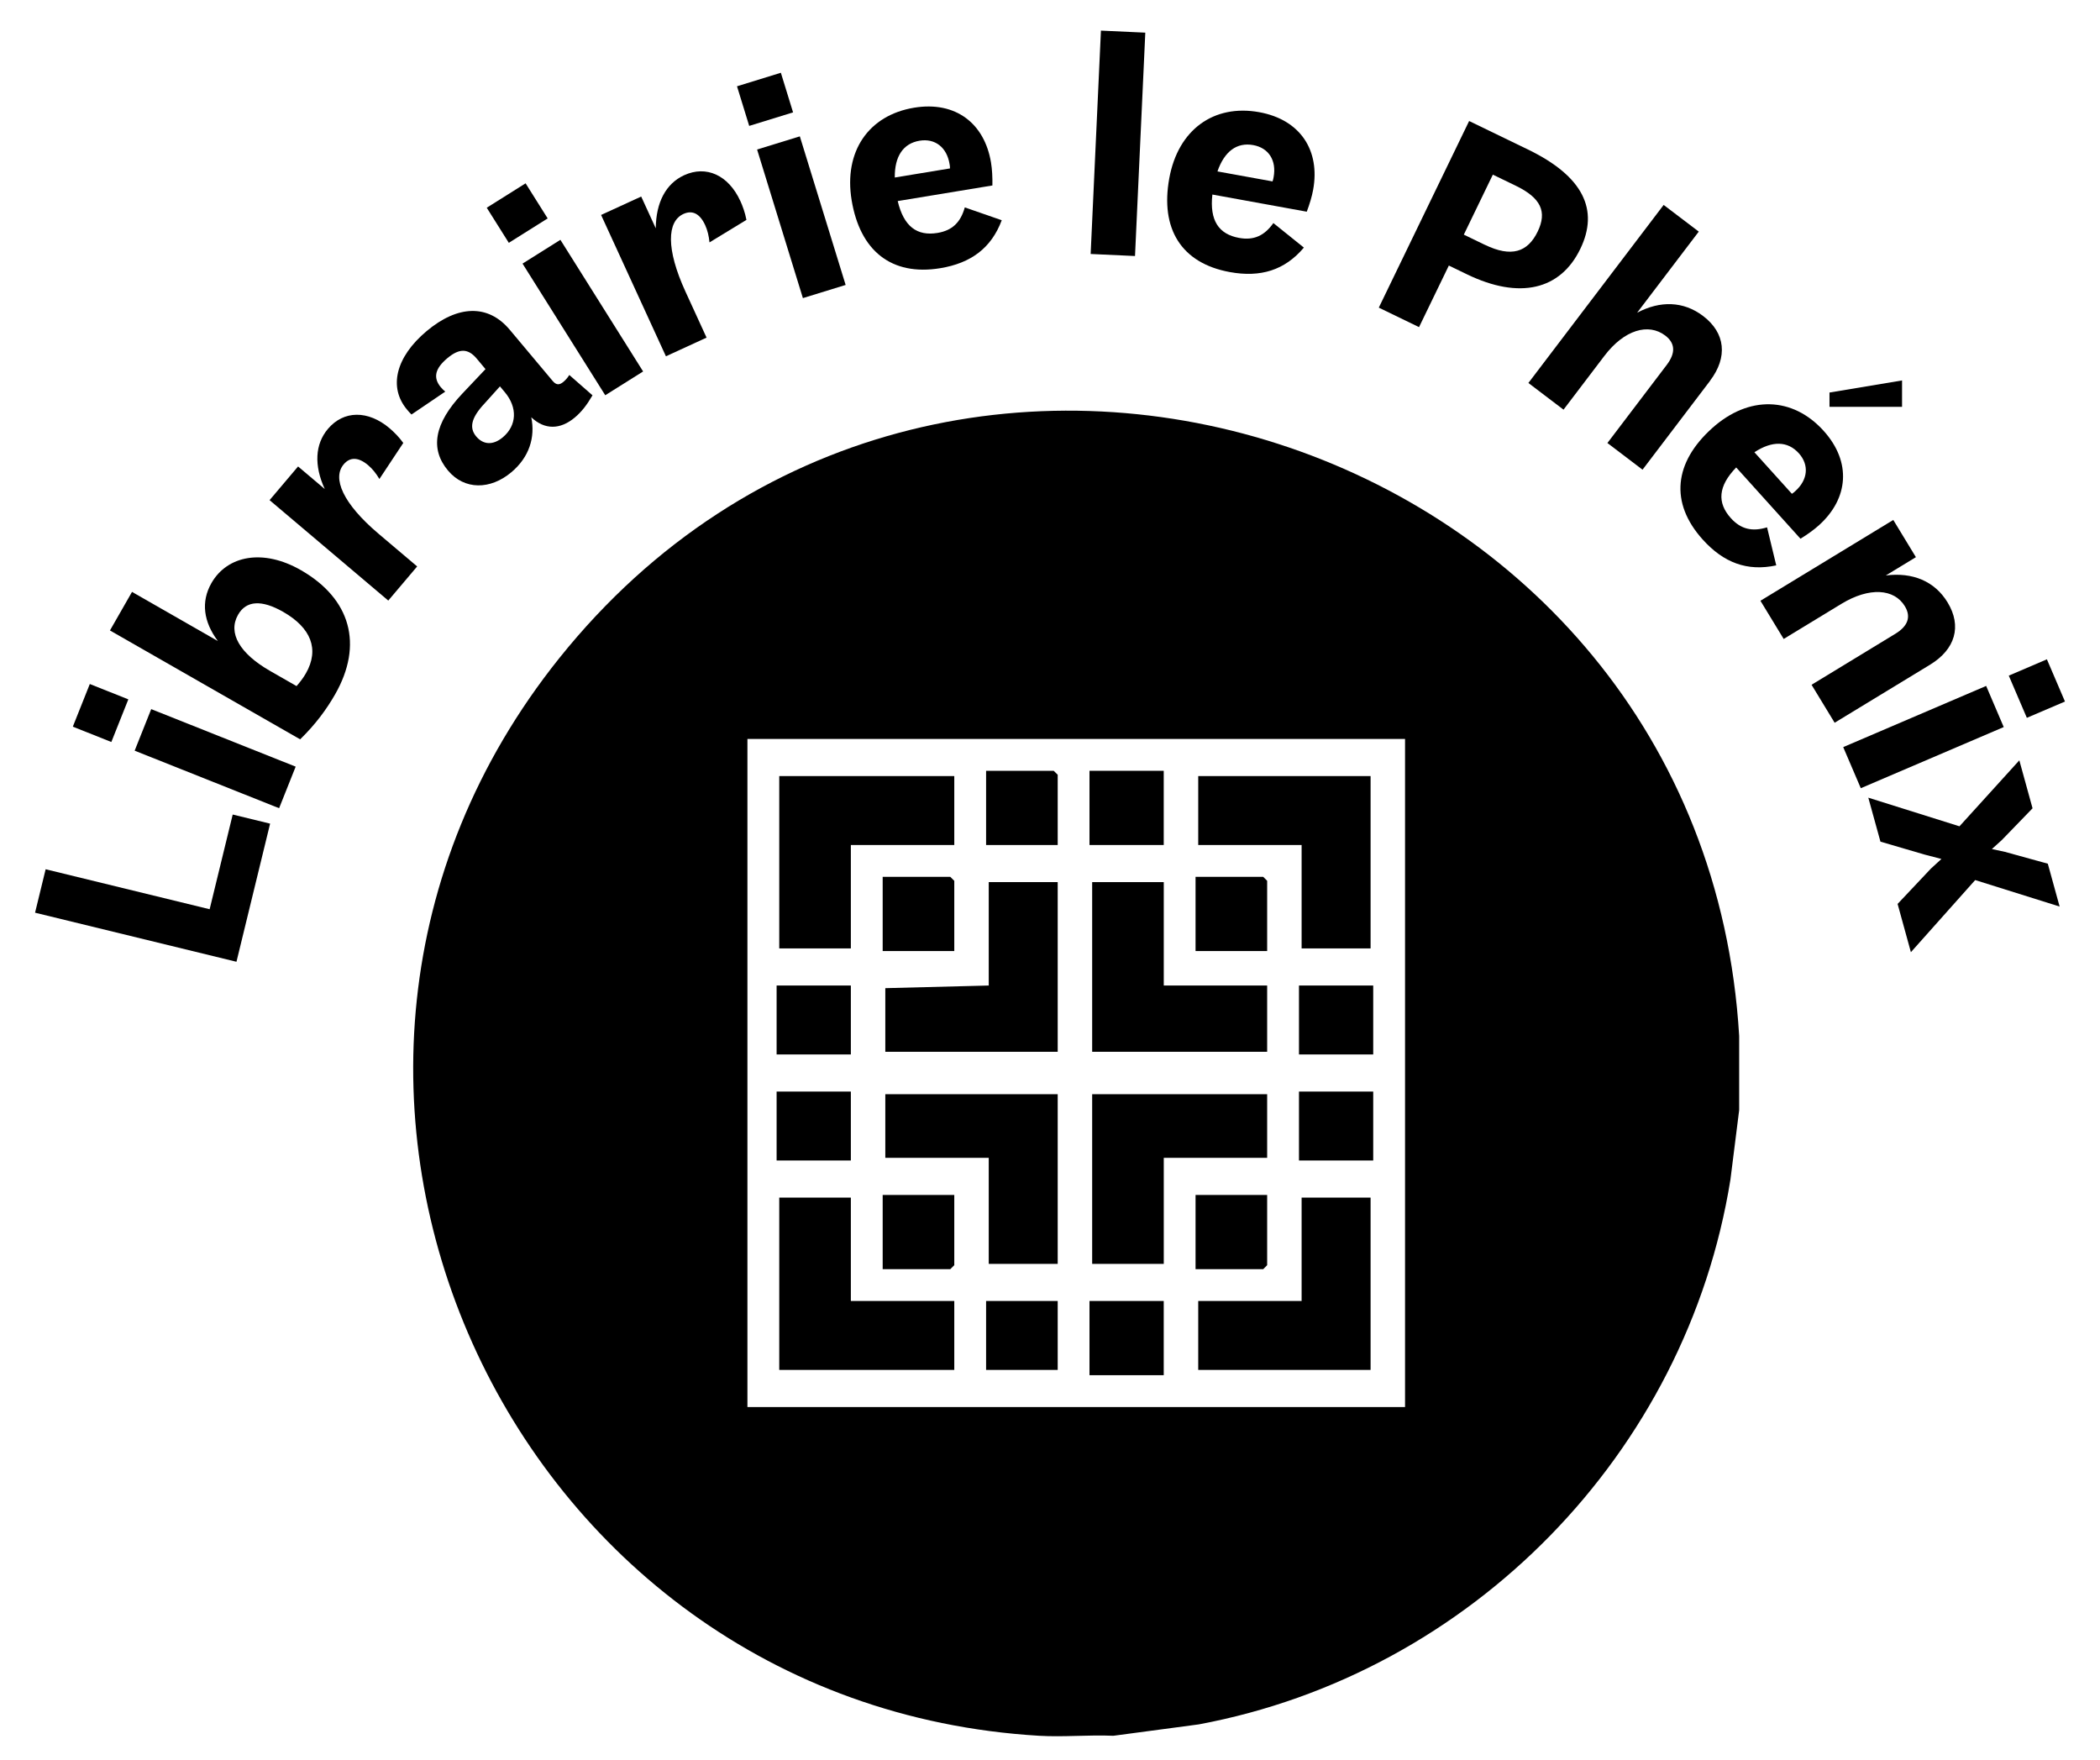 <?xml version="1.0" encoding="UTF-8"?>
<svg id="Calque_1" data-name="Calque 1" xmlns="http://www.w3.org/2000/svg" viewBox="0 0 636.75 533.67">
  <g>
    <path d="M527.34,314.06v22.5l-2.65,21.07c-13.31,82.98-78.66,149.75-161.21,165.17l-25.89,3.45c-7.46-.33-15.07.44-22.51,0-161.97-9.63-247.78-198.98-145.51-326.7,114.82-143.37,346.9-68.18,357.77,114.51ZM426.03,224.04h-199.4v202.54h199.4v-202.54Z"/>
    <polygon points="289.35 235.29 289.35 256.19 257.99 256.19 257.99 287.54 236.28 287.54 236.28 235.29 289.35 235.29"/>
    <polygon points="257.99 363.09 257.99 394.43 289.35 394.43 289.35 415.33 236.28 415.33 236.28 363.09 257.99 363.09"/>
    <polygon points="415.58 235.29 415.58 287.54 394.67 287.54 394.67 256.19 363.32 256.19 363.32 235.29 415.58 235.29"/>
    <polygon points="415.58 363.09 415.58 415.33 363.32 415.33 363.32 394.43 394.67 394.43 394.67 363.09 415.58 363.09"/>
    <polygon points="352.87 267.44 352.87 298.79 384.22 298.79 384.22 318.88 331.16 318.88 331.16 267.44 352.87 267.44"/>
    <polygon points="384.22 331.74 384.22 351.03 352.87 351.03 352.87 383.18 331.16 383.18 331.16 331.74 384.22 331.74"/>
    <polygon points="320.71 267.44 320.71 318.88 268.44 318.88 268.44 299.59 299.8 298.79 299.8 267.44 320.71 267.44"/>
    <polygon points="320.71 331.74 320.71 383.18 299.8 383.18 299.8 351.03 268.44 351.03 268.44 331.74 320.71 331.74"/>
    <rect x="330.35" y="233.69" width="22.51" height="22.5"/>
    <rect x="330.35" y="394.43" width="22.51" height="22.5"/>
    <polygon points="320.71 256.19 299 256.19 299 233.69 319.5 233.69 320.71 234.89 320.71 256.19"/>
    <polygon points="289.35 288.34 267.64 288.34 267.64 265.84 288.14 265.84 289.35 267.04 289.35 288.34"/>
    <polygon points="384.22 288.34 362.51 288.34 362.51 265.84 383.02 265.84 384.22 267.04 384.22 288.34"/>
    <polygon points="289.35 362.28 289.35 383.58 288.14 384.79 267.64 384.79 267.64 362.28 289.35 362.28"/>
    <polygon points="384.22 362.28 384.22 383.58 383.02 384.79 362.51 384.79 362.51 362.28 384.22 362.28"/>
    <rect x="235.48" y="298.79" width="22.51" height="20.9"/>
    <rect x="393.87" y="298.79" width="22.51" height="20.9"/>
    <rect x="235.48" y="330.94" width="22.51" height="20.9"/>
    <rect x="393.87" y="330.94" width="22.51" height="20.9"/>
    <rect x="299" y="394.43" width="21.71" height="20.9"/>
  </g>
  <g>
    <path d="M63.57,275.65l6.99-28.7,11.34,2.76-10.2,41.88-61.07-14.88,3.21-13.17,49.73,12.12Z"/>
    <path d="M27.23,207.38l11.68,4.65-5.15,12.93-11.68-4.65,5.15-12.93ZM84.63,245.03l-43.8-17.44,5.02-12.6,43.8,17.44-5.02,12.6Z"/>
    <path d="M91.21,172.84c15.12,8.65,19.04,22.59,10.38,37.71-2.59,4.52-5.9,9.04-10.58,13.6l-57.67-33.01,6.69-11.69,26.03,14.9c-4.34-5.8-5.2-11.88-1.95-17.57,4.82-8.42,15.71-10.46,27.09-3.94ZM85.91,185.53c-6.62-3.79-11.27-3.45-13.72.84-3.17,5.53.5,11.77,9.7,17.04l8.03,4.6c1.2-1.38,2.07-2.54,2.83-3.86,4.19-7.33,1.5-13.83-6.83-18.61Z"/>
    <path d="M118.15,129.86c1.3,1.1,2.83,2.63,4.13,4.43l-7.24,10.93c-.97-1.64-2.1-3.07-3.41-4.18-2.95-2.49-5.5-2.54-7.41-.27-3.54,4.18-.28,11.87,10.55,21.04l11.72,9.92-8.76,10.35-35.99-30.45,8.64-10.21,8.09,6.84c-3.27-7.12-2.98-13.58.97-18.24,4.76-5.62,12.14-5.73,18.72-.16Z"/>
    <path d="M179.65,119.86c-1.73,2.97-3.31,5-5.37,6.73-4.47,3.75-9.19,3.72-13.19-.08,1.25,6.1-.62,12.12-6.06,16.68-6.33,5.31-14.18,5.44-19.2-.54-5.48-6.54-4.22-14.27,4.42-23.39l6.96-7.35-2.65-3.17c-2.65-3.17-5.33-3.15-8.91-.15-3.65,3.06-4.47,5.85-1.99,8.81.46.55.93.97,1.35,1.33l-10.24,6.94c-.59-.56-.99-1.04-1.39-1.53-5.59-6.68-3.45-15.86,5.98-23.76,9.43-7.9,18.64-8.24,25.21-.39l12.98,15.48c1.15,1.38,2.12,1.27,3.29.29.62-.52,1.18-1.11,1.78-2.07l7.04,6.17ZM153.09,118.93l-1.5-1.79-4.73,5.26c-4.08,4.36-4.6,7.37-2.47,9.92,2.08,2.48,5.04,2.8,8.07.26,4.27-3.58,4.49-9.04.63-13.65Z"/>
    <path d="M159.37,55.58l6.69,10.64-11.78,7.4-6.69-10.64,11.78-7.4ZM183.52,119.83l-25.08-39.91,11.48-7.21,25.08,39.91-11.48,7.21Z"/>
    <path d="M224.47,60.9c.71,1.55,1.45,3.58,1.86,5.77l-11.2,6.82c-.18-1.89-.6-3.68-1.31-5.23-1.61-3.51-3.9-4.63-6.6-3.39-4.98,2.28-5.3,10.63.62,23.53l6.4,13.96-12.32,5.66-19.66-42.85,12.16-5.58,4.42,9.63c.06-7.83,3.06-13.56,8.61-16.1,6.69-3.07,13.42-.03,17.02,7.8Z"/>
    <path d="M236.77,22.06l3.7,12.01-13.3,4.1-3.7-12.01,13.3-4.1ZM243.45,90.38l-13.89-45.05,12.96-3.99,13.89,45.05-12.96,3.99Z"/>
    <path d="M303.74,66.77c-3.16,8.44-9.32,13-18.63,14.54-14.89,2.45-24.36-5.36-26.88-20.6-2.44-14.8,5.13-25.78,18.95-28.06,12.58-2.07,21.35,4.76,23.31,16.64.34,2.04.46,4.47.42,6.94l-28.71,4.73c1.82,7.71,5.86,10.68,12.06,9.66,4.52-.74,7.02-3.25,8.28-7.74l11.2,3.89ZM271.3,53.82l16.75-2.76c.02-.46-.06-.9-.13-1.34-.83-5.05-4.39-7.83-9.08-7.06-4.96.82-7.6,4.71-7.53,11.16Z"/>
    <path d="M330.7,77l3.12-67.72,13.45.62-3.12,67.72-13.45-.62Z"/>
    <path d="M395.35,75.07c-5.81,6.88-13.15,9.11-22.43,7.42-14.84-2.7-21.14-13.24-18.38-28.43,2.68-14.75,13.5-22.55,27.28-20.05,12.54,2.28,18.5,11.67,16.35,23.5-.37,2.03-1.07,4.37-1.94,6.67l-28.62-5.2c-.88,7.87,1.92,12.03,8.1,13.15,4.51.82,7.7-.7,10.4-4.5l9.24,7.43ZM369.15,51.97l16.7,3.03c.17-.43.25-.87.33-1.31.92-5.04-1.49-8.85-6.18-9.7-4.95-.9-8.74,1.88-10.85,7.98Z"/>
    <path d="M479.17,75.46c-6.02,12.45-18.44,15.42-34.36,7.71l-5.5-2.66-9.04,18.67-12.2-5.91,27.39-56.58,17.86,8.65c16.81,8.14,21.56,18.32,15.85,30.12ZM450.24,74.22c8,3.87,12.96,2.28,16.01-4.02,2.89-5.98,1.03-10.17-6.65-13.89l-6.95-3.36-8.8,18.19,6.39,3.09Z"/>
    <path d="M518.52,115.45l-20.48,26.95-10.65-8.09,17.98-23.67c2.72-3.58,2.63-6.57-.45-8.91-5.08-3.86-12.42-1.77-18.45,6.17l-12.39,16.3-10.65-8.09,41.01-53.98,10.65,8.09-18.69,24.59c6.99-3.71,14.07-3.52,20,.99,6.79,5.16,7.54,12.49,2.1,19.64Z"/>
    <path d="M538.58,171.41c-8.81,1.9-15.98-.82-22.29-7.83-10.1-11.2-8.65-23.4,2.82-33.74,11.14-10.04,24.47-9.61,33.85.79,8.54,9.47,7.52,20.54-1.41,28.6-1.53,1.38-3.51,2.81-5.62,4.1l-19.49-21.61c-5.51,5.69-5.83,10.7-1.62,15.37,3.07,3.4,6.53,4.15,10.98,2.79l2.78,11.52ZM531.96,137.11l11.37,12.6c.39-.23.73-.53,1.06-.84,3.8-3.43,4.22-7.92,1.04-11.45-3.37-3.73-8.07-3.85-13.46-.31Z"/>
    <path d="M585.21,201.53l-28.92,17.59-7-11.51,25.39-15.45c3.84-2.33,4.85-5.16,2.89-8.38-3.22-5.29-10.72-5.88-19.24-.7l-17.49,10.64-7.05-11.58,40.28-24.5,6.86,11.28-9.13,5.55c8.09-1.03,14.81,1.71,18.73,8.16,4.39,7.21,2.35,14.23-5.32,18.9Z"/>
    <path d="M558.89,226.51l43.34-18.55,5.33,12.47-43.34,18.54-5.33-12.46ZM626.13,212.69l-11.56,4.94-5.48-12.79,11.56-4.95,5.48,12.8Z"/>
    <path d="M598.9,266.82l-19.49,21.86-4.03-14.63,10.09-10.7,3.2-2.93-5.22-1.36-13.27-3.89-3.68-13.33,27.64,8.68,18.15-20,4.01,14.54-9.35,9.66-2.98,2.69,3.96.86,13,3.59,3.58,12.99-25.6-8.03Z"/>
    <polygon points="554.73 123.34 554.73 119.01 576.73 115.34 576.73 123.34 554.73 123.34"/>
  </g>
</svg>